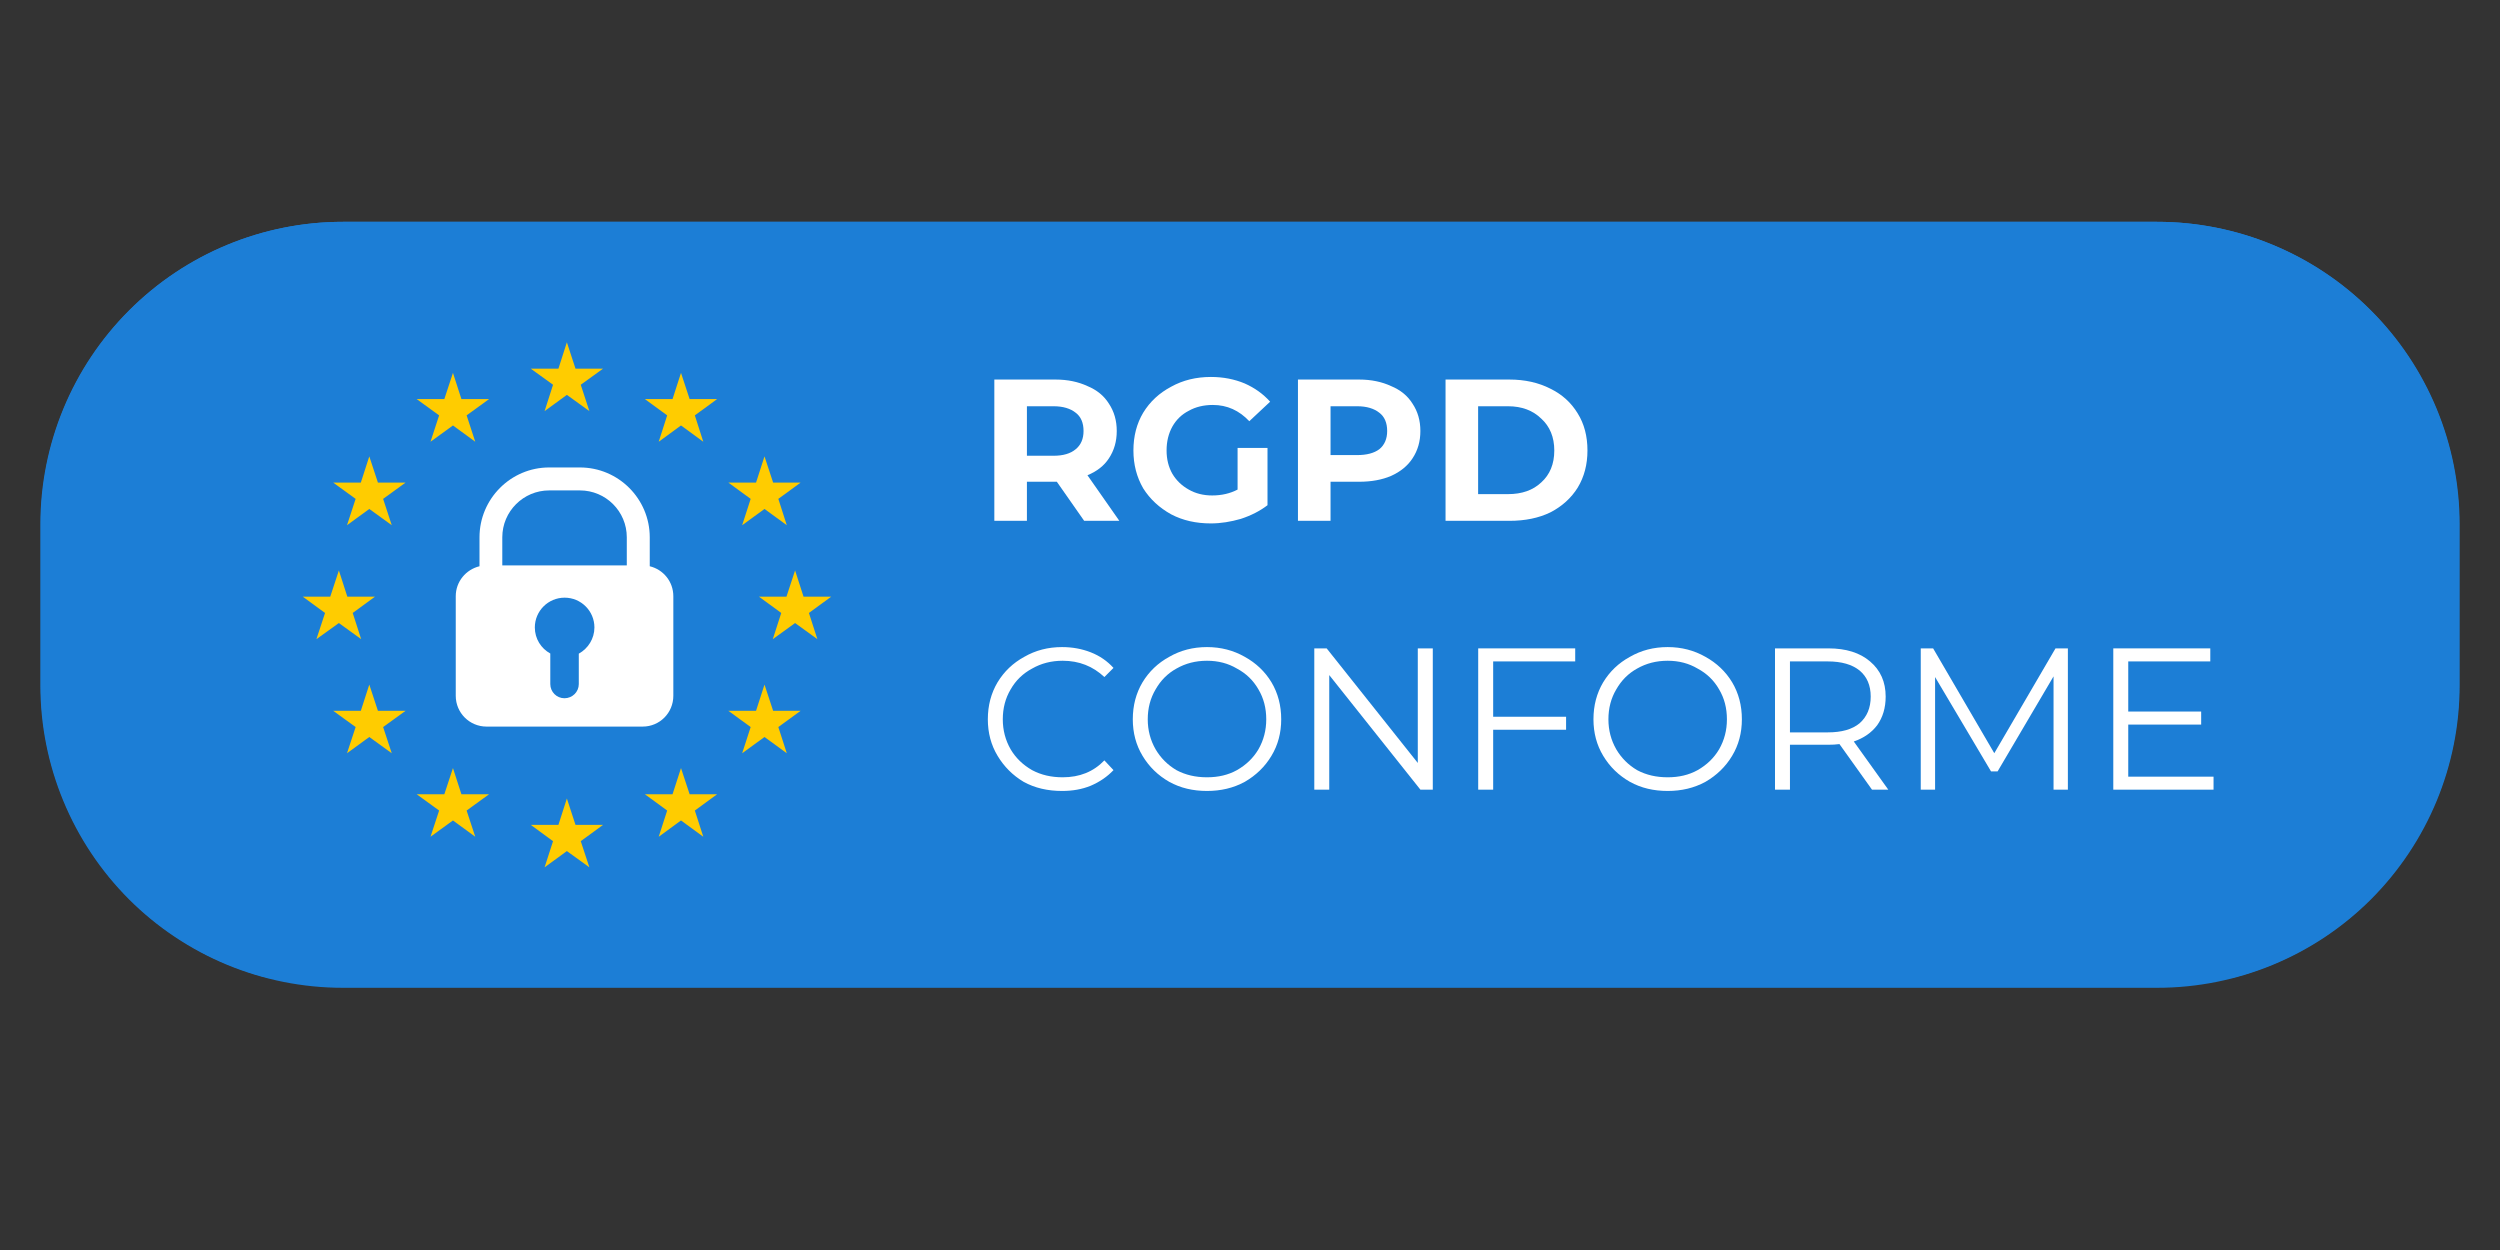<svg xmlns="http://www.w3.org/2000/svg" xmlns:xlink="http://www.w3.org/1999/xlink" width="80" zoomAndPan="magnify" viewBox="0 0 60 30" height="40" preserveAspectRatio="xMidYMid meet" version="1.0"><rect x="0" y="0" width="60" height="30" fill="#333333" stroke="none"/><defs><g/><clipPath id="d5d393d92a"><path d="M 0.969 5.324 L 59.031 5.324 L 59.031 23.707 L 0.969 23.707 Z M 0.969 5.324 " clip-rule="nonzero"/></clipPath><clipPath id="185cbe7cb4"><path d="M 8.227 5.324 L 51.773 5.324 C 53.699 5.324 55.547 6.09 56.906 7.453 C 58.266 8.812 59.031 10.66 59.031 12.582 L 59.031 16.449 C 59.031 18.375 58.266 20.219 56.906 21.582 C 55.547 22.941 53.699 23.707 51.773 23.707 L 8.227 23.707 C 6.301 23.707 4.453 22.941 3.094 21.582 C 1.734 20.219 0.969 18.375 0.969 16.449 L 0.969 12.582 C 0.969 10.66 1.734 8.812 3.094 7.453 C 4.453 6.09 6.301 5.324 8.227 5.324 Z M 8.227 5.324 " clip-rule="nonzero"/></clipPath><clipPath id="14e3a41f03"><path d="M 0.98 5.324 L 59.031 5.324 L 59.031 23.473 L 0.98 23.473 Z M 0.98 5.324 " clip-rule="nonzero"/></clipPath><clipPath id="dc957c862c"><path d="M 8.234 5.324 L 51.766 5.324 C 53.688 5.324 55.535 6.09 56.895 7.449 C 58.254 8.812 59.02 10.656 59.02 12.582 L 59.02 16.441 C 59.02 18.367 58.254 20.211 56.895 21.574 C 55.535 22.934 53.688 23.699 51.766 23.699 L 8.234 23.699 C 6.312 23.699 4.465 22.934 3.105 21.574 C 1.746 20.211 0.98 18.367 0.98 16.441 L 0.98 12.582 C 0.98 10.656 1.746 8.812 3.105 7.449 C 4.465 6.09 6.312 5.324 8.234 5.324 Z M 8.234 5.324 " clip-rule="nonzero"/></clipPath><clipPath id="966d7d3997"><path d="M 6.285 7.195 L 20.801 7.195 L 20.801 21.711 L 6.285 21.711 Z M 6.285 7.195 " clip-rule="nonzero"/></clipPath></defs><g clip-path="url(#d5d393d92a)"><g clip-path="url(#185cbe7cb4)"><path fill="#1c7ed6" d="M 0.969 5.324 L 59.055 5.324 L 59.055 23.707 L 0.969 23.707 Z M 0.969 5.324 " fill-opacity="1" fill-rule="nonzero"/></g></g><g clip-path="url(#14e3a41f03)"><g clip-path="url(#dc957c862c)"><path stroke-linecap="butt" transform="matrix(0.726, 0, 0, 0.726, 0.981, 5.326)" fill="none" stroke-linejoin="miter" d="M 9.993 -0.002 L 69.97 -0.002 C 72.618 -0.002 75.163 1.053 77.036 2.925 C 78.909 4.804 79.964 7.344 79.964 9.997 L 79.964 15.315 C 79.964 17.968 78.909 20.508 77.036 22.387 C 75.163 24.259 72.618 25.314 69.97 25.314 L 9.993 25.314 C 7.345 25.314 4.8 24.259 2.927 22.387 C 1.054 20.508 -0.001 17.968 -0.001 15.315 L -0.001 9.997 C -0.001 7.344 1.054 4.804 2.927 2.925 C 4.8 1.053 7.345 -0.002 9.993 -0.002 Z M 9.993 -0.002 " stroke="#1c7ed6" stroke-width="2" stroke-opacity="1" stroke-miterlimit="4"/></g></g><g fill="#ffffff" fill-opacity="1"><g transform="translate(23.458, 12.5)"><g><path d="M 2.562 0 L 1.906 -0.938 L 1.188 -0.938 L 1.188 0 L 0.406 0 L 0.406 -3.391 L 1.875 -3.391 C 2.164 -3.391 2.422 -3.336 2.641 -3.234 C 2.867 -3.141 3.039 -3 3.156 -2.812 C 3.281 -2.625 3.344 -2.406 3.344 -2.156 C 3.344 -1.906 3.281 -1.688 3.156 -1.5 C 3.039 -1.32 2.867 -1.188 2.641 -1.094 L 3.406 0 Z M 2.547 -2.156 C 2.547 -2.352 2.484 -2.5 2.359 -2.594 C 2.234 -2.695 2.055 -2.75 1.828 -2.75 L 1.188 -2.75 L 1.188 -1.562 L 1.828 -1.562 C 2.055 -1.562 2.234 -1.613 2.359 -1.719 C 2.484 -1.82 2.547 -1.969 2.547 -2.156 Z M 2.547 -2.156 "/></g></g></g><g fill="#ffffff" fill-opacity="1"><g transform="translate(27.014, 12.5)"><g><path d="M 2.688 -1.75 L 3.406 -1.75 L 3.406 -0.375 C 3.227 -0.238 3.016 -0.129 2.766 -0.047 C 2.523 0.023 2.285 0.062 2.047 0.062 C 1.691 0.062 1.375 -0.008 1.094 -0.156 C 0.812 -0.312 0.586 -0.52 0.422 -0.781 C 0.266 -1.051 0.188 -1.352 0.188 -1.688 C 0.188 -2.031 0.266 -2.332 0.422 -2.594 C 0.586 -2.863 0.812 -3.07 1.094 -3.219 C 1.375 -3.375 1.691 -3.453 2.047 -3.453 C 2.348 -3.453 2.617 -3.398 2.859 -3.297 C 3.098 -3.191 3.301 -3.047 3.469 -2.859 L 2.969 -2.391 C 2.727 -2.648 2.438 -2.781 2.094 -2.781 C 1.875 -2.781 1.68 -2.734 1.516 -2.641 C 1.348 -2.555 1.219 -2.43 1.125 -2.266 C 1.031 -2.098 0.984 -1.906 0.984 -1.688 C 0.984 -1.477 1.031 -1.289 1.125 -1.125 C 1.219 -0.969 1.348 -0.844 1.516 -0.75 C 1.68 -0.656 1.867 -0.609 2.078 -0.609 C 2.305 -0.609 2.508 -0.656 2.688 -0.75 Z M 2.688 -1.75 "/></g></g></g><g fill="#ffffff" fill-opacity="1"><g transform="translate(30.745, 12.5)"><g><path d="M 1.875 -3.391 C 2.164 -3.391 2.422 -3.336 2.641 -3.234 C 2.867 -3.141 3.039 -3 3.156 -2.812 C 3.281 -2.625 3.344 -2.406 3.344 -2.156 C 3.344 -1.906 3.281 -1.688 3.156 -1.5 C 3.039 -1.32 2.867 -1.18 2.641 -1.078 C 2.422 -0.984 2.164 -0.938 1.875 -0.938 L 1.188 -0.938 L 1.188 0 L 0.406 0 L 0.406 -3.391 Z M 1.828 -1.578 C 2.055 -1.578 2.234 -1.625 2.359 -1.719 C 2.484 -1.82 2.547 -1.969 2.547 -2.156 C 2.547 -2.352 2.484 -2.5 2.359 -2.594 C 2.234 -2.695 2.055 -2.75 1.828 -2.75 L 1.188 -2.75 L 1.188 -1.578 Z M 1.828 -1.578 "/></g></g></g><g fill="#ffffff" fill-opacity="1"><g transform="translate(34.287, 12.5)"><g><path d="M 0.406 -3.391 L 1.938 -3.391 C 2.312 -3.391 2.641 -3.316 2.922 -3.172 C 3.203 -3.035 3.422 -2.836 3.578 -2.578 C 3.734 -2.328 3.812 -2.031 3.812 -1.688 C 3.812 -1.352 3.734 -1.055 3.578 -0.797 C 3.422 -0.547 3.203 -0.348 2.922 -0.203 C 2.641 -0.066 2.312 0 1.938 0 L 0.406 0 Z M 1.906 -0.641 C 2.238 -0.641 2.504 -0.734 2.703 -0.922 C 2.91 -1.109 3.016 -1.363 3.016 -1.688 C 3.016 -2.008 2.91 -2.266 2.703 -2.453 C 2.504 -2.648 2.238 -2.75 1.906 -2.75 L 1.188 -2.75 L 1.188 -0.641 Z M 1.906 -0.641 "/></g></g></g><g fill="#ffffff" fill-opacity="1"><g transform="translate(23.458, 18.952)"><g><path d="M 2.031 0.031 C 1.688 0.031 1.379 -0.039 1.109 -0.188 C 0.848 -0.344 0.641 -0.551 0.484 -0.812 C 0.328 -1.07 0.25 -1.363 0.25 -1.688 C 0.25 -2.02 0.328 -2.316 0.484 -2.578 C 0.641 -2.836 0.852 -3.039 1.125 -3.188 C 1.395 -3.344 1.695 -3.422 2.031 -3.422 C 2.281 -3.422 2.508 -3.379 2.719 -3.297 C 2.938 -3.211 3.117 -3.086 3.266 -2.922 L 3.047 -2.703 C 2.773 -2.961 2.441 -3.094 2.047 -3.094 C 1.773 -3.094 1.531 -3.031 1.312 -2.906 C 1.094 -2.789 0.922 -2.625 0.797 -2.406 C 0.672 -2.195 0.609 -1.957 0.609 -1.688 C 0.609 -1.426 0.672 -1.188 0.797 -0.969 C 0.922 -0.758 1.094 -0.594 1.312 -0.469 C 1.531 -0.352 1.773 -0.297 2.047 -0.297 C 2.453 -0.297 2.785 -0.43 3.047 -0.703 L 3.266 -0.469 C 3.117 -0.312 2.938 -0.188 2.719 -0.094 C 2.508 -0.008 2.281 0.031 2.031 0.031 Z M 2.031 0.031 "/></g></g></g><g fill="#ffffff" fill-opacity="1"><g transform="translate(26.937, 18.952)"><g><path d="M 2.031 0.031 C 1.695 0.031 1.395 -0.039 1.125 -0.188 C 0.852 -0.344 0.641 -0.551 0.484 -0.812 C 0.328 -1.07 0.25 -1.363 0.25 -1.688 C 0.25 -2.02 0.328 -2.316 0.484 -2.578 C 0.641 -2.836 0.852 -3.039 1.125 -3.188 C 1.395 -3.344 1.695 -3.422 2.031 -3.422 C 2.363 -3.422 2.664 -3.344 2.938 -3.188 C 3.207 -3.039 3.422 -2.836 3.578 -2.578 C 3.734 -2.316 3.812 -2.02 3.812 -1.688 C 3.812 -1.363 3.734 -1.07 3.578 -0.812 C 3.422 -0.551 3.207 -0.344 2.938 -0.188 C 2.664 -0.039 2.363 0.031 2.031 0.031 Z M 2.031 -0.297 C 2.301 -0.297 2.539 -0.352 2.75 -0.469 C 2.969 -0.594 3.141 -0.758 3.266 -0.969 C 3.391 -1.188 3.453 -1.426 3.453 -1.688 C 3.453 -1.957 3.391 -2.195 3.266 -2.406 C 3.141 -2.625 2.969 -2.789 2.75 -2.906 C 2.539 -3.031 2.301 -3.094 2.031 -3.094 C 1.758 -3.094 1.516 -3.031 1.297 -2.906 C 1.086 -2.789 0.922 -2.625 0.797 -2.406 C 0.672 -2.195 0.609 -1.957 0.609 -1.688 C 0.609 -1.426 0.672 -1.188 0.797 -0.969 C 0.922 -0.758 1.086 -0.594 1.297 -0.469 C 1.516 -0.352 1.758 -0.297 2.031 -0.297 Z M 2.031 -0.297 "/></g></g></g><g fill="#ffffff" fill-opacity="1"><g transform="translate(30.996, 18.952)"><g><path d="M 3.391 -3.391 L 3.391 0 L 3.094 0 L 0.906 -2.75 L 0.906 0 L 0.547 0 L 0.547 -3.391 L 0.844 -3.391 L 3.031 -0.641 L 3.031 -3.391 Z M 3.391 -3.391 "/></g></g></g><g fill="#ffffff" fill-opacity="1"><g transform="translate(34.93, 18.952)"><g><path d="M 0.906 -3.078 L 0.906 -1.75 L 2.656 -1.75 L 2.656 -1.438 L 0.906 -1.438 L 0.906 0 L 0.547 0 L 0.547 -3.391 L 2.875 -3.391 L 2.875 -3.078 Z M 0.906 -3.078 "/></g></g></g><g fill="#ffffff" fill-opacity="1"><g transform="translate(37.993, 18.952)"><g><path d="M 2.031 0.031 C 1.695 0.031 1.395 -0.039 1.125 -0.188 C 0.852 -0.344 0.641 -0.551 0.484 -0.812 C 0.328 -1.07 0.25 -1.363 0.25 -1.688 C 0.25 -2.02 0.328 -2.316 0.484 -2.578 C 0.641 -2.836 0.852 -3.039 1.125 -3.188 C 1.395 -3.344 1.695 -3.422 2.031 -3.422 C 2.363 -3.422 2.664 -3.344 2.938 -3.188 C 3.207 -3.039 3.422 -2.836 3.578 -2.578 C 3.734 -2.316 3.812 -2.02 3.812 -1.688 C 3.812 -1.363 3.734 -1.07 3.578 -0.812 C 3.422 -0.551 3.207 -0.344 2.938 -0.188 C 2.664 -0.039 2.363 0.031 2.031 0.031 Z M 2.031 -0.297 C 2.301 -0.297 2.539 -0.352 2.75 -0.469 C 2.969 -0.594 3.141 -0.758 3.266 -0.969 C 3.391 -1.188 3.453 -1.426 3.453 -1.688 C 3.453 -1.957 3.391 -2.195 3.266 -2.406 C 3.141 -2.625 2.969 -2.789 2.75 -2.906 C 2.539 -3.031 2.301 -3.094 2.031 -3.094 C 1.758 -3.094 1.516 -3.031 1.297 -2.906 C 1.086 -2.789 0.922 -2.625 0.797 -2.406 C 0.672 -2.195 0.609 -1.957 0.609 -1.688 C 0.609 -1.426 0.672 -1.188 0.797 -0.969 C 0.922 -0.758 1.086 -0.594 1.297 -0.469 C 1.516 -0.352 1.758 -0.297 2.031 -0.297 Z M 2.031 -0.297 "/></g></g></g><g fill="#ffffff" fill-opacity="1"><g transform="translate(42.053, 18.952)"><g><path d="M 2.875 0 L 2.094 -1.094 C 2.008 -1.082 1.922 -1.078 1.828 -1.078 L 0.906 -1.078 L 0.906 0 L 0.547 0 L 0.547 -3.391 L 1.828 -3.391 C 2.254 -3.391 2.586 -3.285 2.828 -3.078 C 3.078 -2.867 3.203 -2.586 3.203 -2.234 C 3.203 -1.961 3.133 -1.734 3 -1.547 C 2.863 -1.367 2.676 -1.238 2.438 -1.156 L 3.266 0 Z M 1.812 -1.375 C 2.145 -1.375 2.398 -1.445 2.578 -1.594 C 2.754 -1.75 2.844 -1.961 2.844 -2.234 C 2.844 -2.504 2.754 -2.711 2.578 -2.859 C 2.398 -3.004 2.145 -3.078 1.812 -3.078 L 0.906 -3.078 L 0.906 -1.375 Z M 1.812 -1.375 "/></g></g></g><g fill="#ffffff" fill-opacity="1"><g transform="translate(45.551, 18.952)"><g><path d="M 4.078 -3.391 L 4.078 0 L 3.734 0 L 3.734 -2.719 L 2.391 -0.438 L 2.234 -0.438 L 0.891 -2.703 L 0.891 0 L 0.547 0 L 0.547 -3.391 L 0.844 -3.391 L 2.312 -0.875 L 3.781 -3.391 Z M 4.078 -3.391 "/></g></g></g><g fill="#ffffff" fill-opacity="1"><g transform="translate(50.172, 18.952)"><g><path d="M 2.953 -0.312 L 2.953 0 L 0.547 0 L 0.547 -3.391 L 2.875 -3.391 L 2.875 -3.078 L 0.906 -3.078 L 0.906 -1.875 L 2.656 -1.875 L 2.656 -1.562 L 0.906 -1.562 L 0.906 -0.312 Z M 2.953 -0.312 "/></g></g></g><g clip-path="url(#966d7d3997)"><path fill="#1c7ed6" d="M 20.926 14.516 C 20.926 18.559 17.648 21.836 13.605 21.836 C 9.562 21.836 6.285 18.559 6.285 14.516 C 6.285 10.473 9.562 7.195 13.605 7.195 C 17.648 7.195 20.926 10.473 20.926 14.516 Z M 20.926 14.516 " fill-opacity="1" fill-rule="nonzero"/></g><path fill="#ffcc00" d="M 14.473 8.848 L 13.938 9.234 L 14.145 9.867 L 13.605 9.477 L 13.07 9.867 L 13.273 9.234 L 12.738 8.848 L 13.402 8.848 L 13.605 8.215 L 13.812 8.848 Z M 13.812 19.797 L 13.605 19.164 L 13.402 19.797 L 12.738 19.797 L 13.273 20.188 L 13.07 20.816 L 13.605 20.426 L 14.145 20.816 L 13.938 20.188 L 14.473 19.797 Z M 8.336 14.32 L 8.133 13.691 L 7.926 14.32 L 7.266 14.32 L 7.801 14.711 L 7.594 15.34 L 8.133 14.953 L 8.668 15.34 L 8.465 14.711 L 9 14.32 Z M 11.074 9.578 L 10.871 8.949 L 10.664 9.578 L 10 9.578 L 10.539 9.969 L 10.332 10.602 L 10.871 10.211 L 11.406 10.602 L 11.199 9.969 L 11.738 9.578 Z M 9.07 11.582 L 8.863 10.953 L 8.66 11.582 L 7.996 11.582 L 8.535 11.973 L 8.328 12.605 L 8.863 12.215 L 9.402 12.605 L 9.195 11.973 L 9.734 11.582 Z M 9.07 17.059 L 8.863 16.43 L 8.66 17.059 L 7.996 17.059 L 8.535 17.449 L 8.328 18.078 L 8.863 17.688 L 9.402 18.078 L 9.195 17.449 L 9.734 17.059 Z M 11.074 19.062 L 10.871 18.434 L 10.664 19.062 L 10 19.062 L 10.539 19.453 L 10.332 20.082 L 10.871 19.691 L 11.406 20.082 L 11.199 19.453 L 11.738 19.062 Z M 19.285 14.32 L 19.082 13.691 L 18.875 14.32 L 18.215 14.32 L 18.75 14.711 L 18.547 15.34 L 19.082 14.953 L 19.617 15.34 L 19.414 14.711 L 19.949 14.32 Z M 16.551 9.578 L 16.344 8.949 L 16.141 9.578 L 15.477 9.578 L 16.012 9.969 L 15.809 10.602 L 16.344 10.211 L 16.879 10.602 L 16.676 9.969 L 17.211 9.578 Z M 18.555 11.582 L 18.348 10.953 L 18.145 11.582 L 17.48 11.582 L 18.016 11.973 L 17.812 12.605 L 18.348 12.215 L 18.883 12.605 L 18.68 11.973 L 19.215 11.582 Z M 18.555 17.059 L 18.348 16.43 L 18.145 17.059 L 17.48 17.059 L 18.016 17.449 L 17.812 18.078 L 18.348 17.688 L 18.883 18.078 L 18.68 17.449 L 19.215 17.059 Z M 16.551 19.062 L 16.344 18.434 L 16.141 19.062 L 15.477 19.062 L 16.012 19.453 L 15.809 20.082 L 16.344 19.691 L 16.879 20.082 L 16.676 19.453 L 17.211 19.062 Z M 16.551 19.062 " fill-opacity="1" fill-rule="nonzero"/><path fill="#ffffff" d="M 15.594 13.59 L 15.594 12.895 C 15.594 11.973 14.844 11.219 13.918 11.219 L 13.18 11.219 C 12.258 11.219 11.508 11.973 11.508 12.895 L 11.508 13.59 C 11.184 13.668 10.938 13.957 10.938 14.309 L 10.938 16.699 C 10.938 17.109 11.27 17.438 11.676 17.438 L 15.426 17.438 C 15.832 17.438 16.16 17.109 16.16 16.699 L 16.16 14.309 C 16.16 13.957 15.918 13.668 15.594 13.59 Z M 13.891 15.688 L 13.891 16.418 C 13.891 16.605 13.738 16.758 13.547 16.758 C 13.359 16.758 13.207 16.605 13.207 16.418 L 13.207 15.684 C 12.984 15.562 12.836 15.328 12.836 15.059 C 12.836 14.664 13.156 14.344 13.551 14.344 C 13.945 14.344 14.266 14.664 14.266 15.059 C 14.266 15.328 14.113 15.566 13.891 15.688 Z M 15.043 13.57 L 12.055 13.57 L 12.055 12.895 C 12.055 12.273 12.562 11.77 13.18 11.77 L 13.918 11.77 C 14.539 11.77 15.043 12.273 15.043 12.895 Z M 15.043 13.57 " fill-opacity="1" fill-rule="nonzero"/></svg>